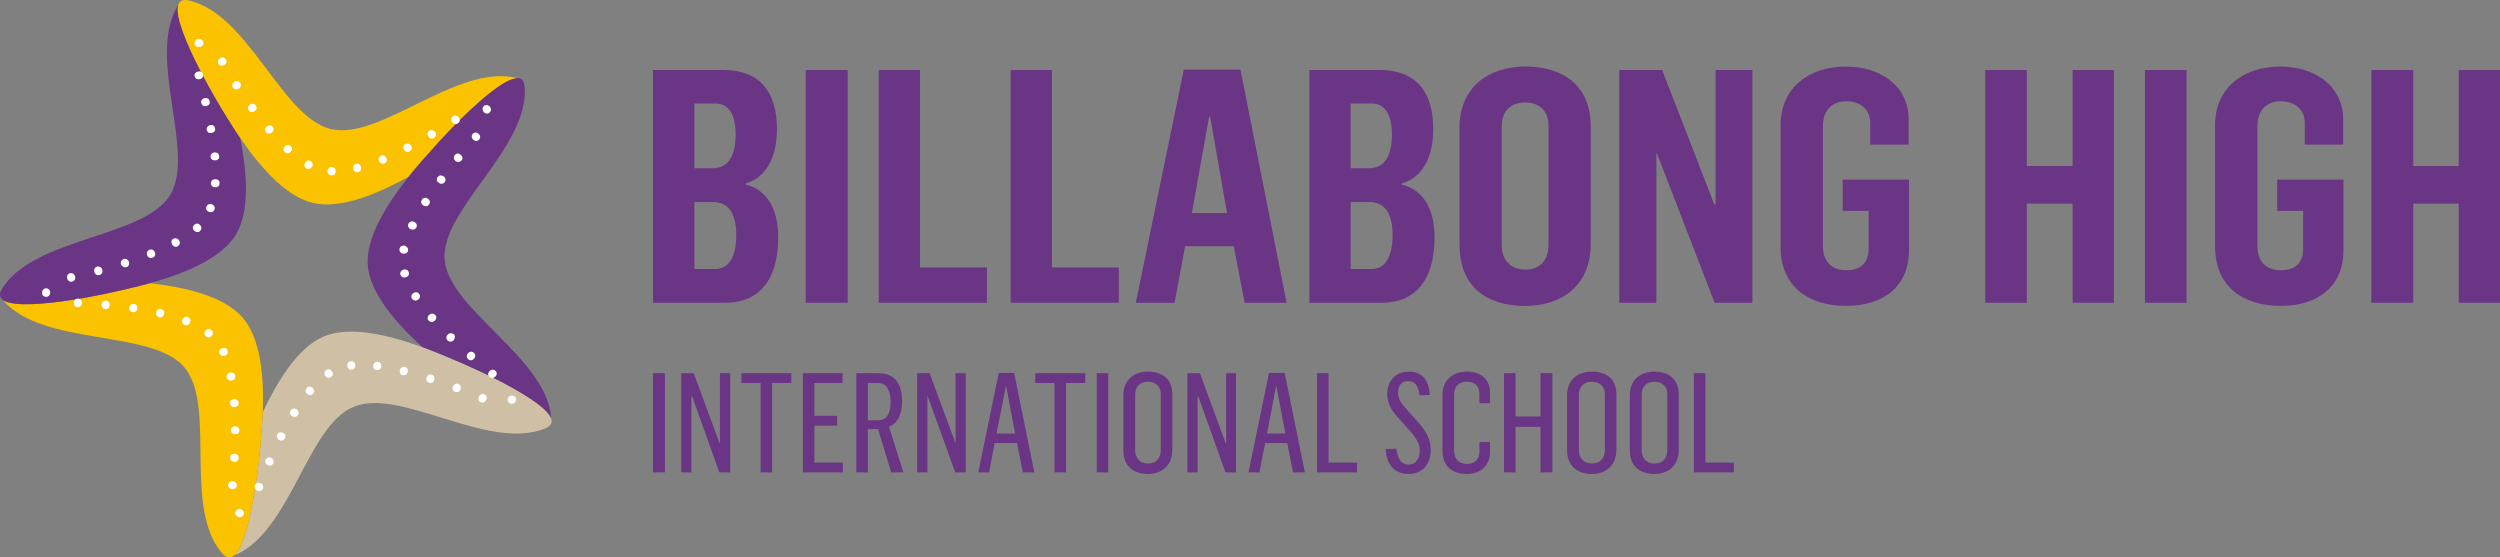 <svg xmlns="http://www.w3.org/2000/svg" width="287" height="64" viewBox="0 0 287 64" fill="none"><rect x="0" y="0" width="287" height="64" fill="#808080" stroke="none"/><g clip-path="url(#clip0_754_2453)"><path fill-rule="evenodd" clip-rule="evenodd" d="M82.136 30.879C83.679 30.879 84.525 29.464 84.525 26.965C84.525 24.317 83.498 23.194 81.841 23.194H79.711V30.883H82.136V30.879ZM81.805 19.315C83.459 19.315 84.45 18.117 84.45 15.435C84.45 12.971 83.533 11.882 82.136 11.882H79.711V19.315H81.805ZM74.968 8.038H83.093C86.95 8.038 89.194 10.249 89.194 14.817C89.194 18.405 87.686 20.473 85.627 21.052V21.195C88.017 21.779 89.339 23.952 89.339 27.252C89.339 32.438 86.875 34.758 83.313 34.758H74.968V8.038Z" fill="#6A3585"></path><path d="M97.314 8.038H92.5V34.758H97.314V8.038Z" fill="#6A3585"></path><path fill-rule="evenodd" clip-rule="evenodd" d="M100.88 8.038H105.619V30.7H113.299V34.758H100.88V8.038Z" fill="#6A3585"></path><path fill-rule="evenodd" clip-rule="evenodd" d="M116.023 8.038H120.762V30.7H128.441V34.758H116.023V8.038Z" fill="#6A3585"></path><path fill-rule="evenodd" clip-rule="evenodd" d="M140.864 24.461L138.92 13.367H138.81L136.826 24.461H140.868H140.864ZM135.904 7.999H142.407L147.701 34.758H142.887L141.635 28.271H136.05L134.838 34.758H130.39L135.9 7.999H135.904Z" fill="#6A3585"></path><path fill-rule="evenodd" clip-rule="evenodd" d="M157.479 30.879C159.022 30.879 159.868 29.464 159.868 26.965C159.868 24.317 158.841 23.194 157.188 23.194H155.054V30.883H157.479V30.879ZM157.148 19.315C158.801 19.315 159.793 18.117 159.793 15.435C159.793 12.971 158.872 11.882 157.474 11.882H155.05V19.315H157.148ZM150.315 8.038H158.435C162.297 8.038 164.536 10.249 164.536 14.817C164.536 18.405 163.029 20.473 160.935 21.052V21.195C163.364 21.779 164.686 23.952 164.686 27.252C164.686 32.438 162.222 34.758 158.66 34.758H150.32V8.038H150.315Z" fill="#6A3585"></path><path fill-rule="evenodd" clip-rule="evenodd" d="M177.77 28.158V14.416C177.77 12.749 176.739 11.769 175.086 11.769C173.287 11.769 172.401 12.893 172.401 14.486V28.158C172.401 29.751 173.318 30.949 175.121 30.949C176.924 30.949 177.766 29.716 177.766 28.158H177.77ZM167.552 28.088V14.669C167.552 10.067 170.823 7.637 175.121 7.637C179.419 7.637 182.619 9.814 182.619 14.525V27.979C182.619 32.799 179.274 35.12 175.086 35.12C170.602 35.12 167.552 32.873 167.552 28.088Z" fill="#6A3585"></path><path fill-rule="evenodd" clip-rule="evenodd" d="M185.891 8.038H190.815L196.806 23.481H196.951V8.038H201.179V34.758H196.841L190.228 17.647H190.153V34.758H185.891V8.038Z" fill="#6A3585"></path><path fill-rule="evenodd" clip-rule="evenodd" d="M204.414 28.34V14.346C204.414 10.105 207.65 7.641 211.878 7.641C215.885 7.641 219.116 9.853 219.116 13.732V16.597H214.708V14.129C214.708 12.57 213.566 11.625 211.948 11.625C210.15 11.625 209.268 12.857 209.268 14.49V28.231C209.268 29.973 210.225 31.022 211.948 31.022C213.822 31.022 214.518 30.008 214.518 28.519V24.204H211.543V20.616H219.151V28.736C219.151 32.76 216.356 35.115 211.944 35.115C207.531 35.115 204.41 32.829 204.41 28.336L204.414 28.34Z" fill="#6A3585"></path><path fill-rule="evenodd" clip-rule="evenodd" d="M227.902 8.038H232.676V19.058H237.935V8.038H242.674V34.758H237.935V23.372H232.676V34.758H227.902V8.038Z" fill="#6A3585"></path><path d="M251.019 8.038H246.24V34.758H251.019V8.038Z" fill="#6A3585"></path><path fill-rule="evenodd" clip-rule="evenodd" d="M254.29 28.34V14.346C254.29 10.105 257.526 7.641 261.754 7.641C265.761 7.641 268.996 9.853 268.996 13.732V16.597H264.588V14.129C264.588 12.57 263.446 11.625 261.829 11.625C260.03 11.625 259.148 12.857 259.148 14.49V28.231C259.148 29.973 260.105 31.022 261.829 31.022C263.706 31.022 264.403 30.008 264.403 28.519V24.204H261.423V20.616H269.032V28.736C269.032 32.76 266.241 35.115 261.829 35.115C257.416 35.115 254.295 32.829 254.295 28.336L254.29 28.34Z" fill="#6A3585"></path><path fill-rule="evenodd" clip-rule="evenodd" d="M272.228 8.038H277.042V19.058H282.261V8.038H287V34.758H282.261V23.372H277.042V34.758H272.228V8.038Z" fill="#6A3585"></path><path d="M76.33 42.844H74.968V54.23H76.33V42.844Z" fill="#6A3585"></path><path fill-rule="evenodd" clip-rule="evenodd" d="M78.204 42.844H79.637L82.612 50.894H82.647V42.844H83.825V54.23H82.577L79.451 45.491H79.376V54.23H78.204V42.844Z" fill="#6A3585"></path><path fill-rule="evenodd" clip-rule="evenodd" d="M87.316 43.967H85.112V42.844H90.847V43.967H88.638V54.23H87.316V43.967Z" fill="#6A3585"></path><path fill-rule="evenodd" clip-rule="evenodd" d="M92.169 42.844H96.728V43.967H93.492V47.738H96.102V48.865H93.492V53.106H96.763V54.23H92.169V42.844Z" fill="#6A3585"></path><path fill-rule="evenodd" clip-rule="evenodd" d="M100.805 48.247C101.762 48.247 102.238 47.52 102.238 46.144C102.238 45.021 101.908 43.967 100.77 43.967H99.633V48.247H100.805ZM98.306 42.844H100.841C102.679 42.844 103.561 44.002 103.561 46.035C103.561 47.629 102.974 48.682 102.053 48.97L103.706 54.23H102.309L100.801 49.262H99.628V54.23H98.306V42.844Z" fill="#6A3585"></path><path fill-rule="evenodd" clip-rule="evenodd" d="M105.289 42.844H106.721L109.701 50.894V42.844H110.874V54.23H109.662L106.501 45.491H106.466V54.23H105.289V42.844Z" fill="#6A3585"></path><path fill-rule="evenodd" clip-rule="evenodd" d="M116.534 49.771L115.507 44.333H115.472L114.405 49.771H116.534ZM114.661 42.809H116.424L118.738 54.234H117.416L116.755 50.864H114.18L113.554 54.234H112.307L114.656 42.809H114.661Z" fill="#6A3585"></path><path fill-rule="evenodd" clip-rule="evenodd" d="M121.057 43.967H118.849V42.844H124.588V43.967H122.38V54.23H121.057V43.967Z" fill="#6A3585"></path><path d="M127.229 42.844H125.906V54.23H127.229V42.844Z" fill="#6A3585"></path><path fill-rule="evenodd" clip-rule="evenodd" d="M133.26 51.691V45.238C133.26 44.402 132.709 43.823 131.752 43.823C130.795 43.823 130.319 44.476 130.319 45.308V51.691C130.319 52.527 130.795 53.215 131.792 53.215C132.788 53.215 133.26 52.527 133.26 51.691ZM128.957 51.691V45.382C128.957 43.605 130.169 42.661 131.792 42.661C133.414 42.661 134.582 43.497 134.582 45.238V51.621C134.582 53.467 133.37 54.412 131.752 54.412C130.134 54.412 128.957 53.507 128.957 51.695V51.691Z" fill="#6A3585"></path><path fill-rule="evenodd" clip-rule="evenodd" d="M136.31 42.844H137.743L140.718 50.894H140.758V42.844H141.895V54.23H140.683L137.558 45.491H137.487V54.23H136.31V42.844Z" fill="#6A3585"></path><path fill-rule="evenodd" clip-rule="evenodd" d="M147.556 49.771L146.529 44.333H146.493L145.462 49.771H147.556ZM145.682 42.809H147.481L149.8 54.234H148.437L147.776 50.864H145.241L144.58 54.234H143.328L145.682 42.809Z" fill="#6A3585"></path><path fill-rule="evenodd" clip-rule="evenodd" d="M151.197 42.844H152.52V53.106H155.79V54.23H151.197V42.844Z" fill="#6A3585"></path><path fill-rule="evenodd" clip-rule="evenodd" d="M159.062 51.547L160.313 51.512C160.424 52.566 160.79 53.328 161.711 53.328C162.632 53.328 162.998 52.492 162.998 51.73C162.998 51.042 162.593 50.28 161.971 49.592L160.613 48.068C159.767 47.198 159.251 46.292 159.251 45.243C159.251 43.828 160.097 42.665 161.751 42.665C163.038 42.665 164.03 43.353 164.14 45.347L162.963 45.382C162.817 44.294 162.447 43.754 161.676 43.754C160.904 43.754 160.499 44.224 160.499 45.129C160.499 45.857 161.014 46.505 161.64 47.158L162.817 48.499C163.734 49.514 164.25 50.459 164.25 51.652C164.25 53.25 163.329 54.408 161.715 54.408C160.102 54.408 159.181 53.393 159.07 51.543L159.062 51.547Z" fill="#6A3585"></path><path fill-rule="evenodd" clip-rule="evenodd" d="M165.604 51.835V45.273C165.604 43.714 166.706 42.661 168.398 42.661C170.091 42.661 171.043 43.64 171.043 44.981V46.288H169.831V45.199C169.831 44.363 169.355 43.823 168.398 43.823C167.332 43.823 166.93 44.476 166.93 45.347V51.691C166.93 52.745 167.517 53.25 168.438 53.25C169.359 53.25 169.836 52.631 169.836 51.874V50.75H171.048V51.948C171.048 53.432 169.981 54.412 168.403 54.412C166.714 54.412 165.608 53.507 165.608 51.839L165.604 51.835Z" fill="#6A3585"></path><path fill-rule="evenodd" clip-rule="evenodd" d="M172.661 42.844H173.984V47.812H176.849V42.844H178.211V54.23H176.849V49.009H173.984V54.23H172.661V42.844Z" fill="#6A3585"></path><path fill-rule="evenodd" clip-rule="evenodd" d="M184.237 51.691V45.238C184.237 44.402 183.686 43.823 182.73 43.823C181.773 43.823 181.257 44.476 181.257 45.308V51.691C181.257 52.527 181.773 53.215 182.765 53.215C183.757 53.215 184.237 52.527 184.237 51.691ZM179.9 51.691V45.382C179.9 43.605 181.112 42.661 182.765 42.661C184.418 42.661 185.56 43.497 185.56 45.238V51.621C185.56 53.467 184.348 54.412 182.73 54.412C181.112 54.412 179.9 53.507 179.9 51.695V51.691Z" fill="#6A3585"></path><path fill-rule="evenodd" clip-rule="evenodd" d="M191.405 51.691V45.238C191.405 44.402 190.854 43.823 189.898 43.823C188.941 43.823 188.465 44.476 188.465 45.308V51.691C188.465 52.527 188.941 53.215 189.937 53.215C190.934 53.215 191.405 52.527 191.405 51.691ZM187.103 51.691V45.382C187.103 43.605 188.315 42.661 189.968 42.661C191.511 42.661 192.723 43.497 192.723 45.238V51.621C192.723 53.467 191.511 54.412 189.893 54.412C188.275 54.412 187.098 53.507 187.098 51.695L187.103 51.691Z" fill="#6A3585"></path><path fill-rule="evenodd" clip-rule="evenodd" d="M194.456 42.844H195.778V53.106H199.049V54.23H194.456V42.844Z" fill="#6A3585"></path><path fill-rule="evenodd" clip-rule="evenodd" d="M52.327 41.394C49.312 40.123 41.707 36.788 37.219 38.603C34.134 39.874 31.744 43.972 30.162 47.342C30.087 49.009 29.941 50.494 29.866 51.474C29.611 54.121 28.614 62.389 26.851 63.8C26.851 63.777 26.863 63.765 26.886 63.765C33.393 61.118 35.231 48.861 40.632 46.689C45.996 44.477 56.069 51.839 62.572 49.192C66.284 47.668 55.369 42.665 52.318 41.398L52.327 41.394Z" fill="#CFC0A5"></path><path fill-rule="evenodd" clip-rule="evenodd" d="M27.852 36.465C25.683 33.927 21.015 32.952 17.267 32.512C15.65 32.947 14.177 33.274 13.185 33.491C10.576 34.11 2.27 35.703 0.397 34.471V34.506C4.99 39.8 17.338 37.771 21.125 42.121C24.912 46.51 20.94 58.218 25.498 63.513C28.108 66.521 29.576 54.7 29.871 51.474C30.166 48.247 31.013 40.088 27.852 36.461V36.465Z" fill="#FBC200"></path><path fill-rule="evenodd" clip-rule="evenodd" d="M25.352 12.313C23.99 10.028 19.877 2.743 20.464 0.601C20.464 0.601 20.428 0.601 20.428 0.636C16.752 6.584 22.558 17.534 19.507 22.428C16.456 27.322 3.924 27.213 0.247 33.126C-1.847 36.496 9.985 34.249 13.185 33.487C16.381 32.764 24.506 31.058 27.041 26.995C28.804 24.165 28.293 19.454 27.557 15.792C26.64 14.412 25.868 13.145 25.352 12.309V12.313Z" fill="#6A3585"></path><path fill-rule="evenodd" clip-rule="evenodd" d="M48.465 39.835C50.048 40.414 51.406 40.993 52.327 41.394C54.787 42.408 62.471 45.926 63.282 48.029V47.955C62.731 41.032 51.485 35.52 51.04 29.79C50.599 24.06 60.778 16.92 60.231 9.958C59.936 6.043 51.705 14.708 49.572 17.172C47.403 19.637 41.857 25.728 42.223 30.478C42.483 33.779 45.679 37.297 48.47 39.835H48.465Z" fill="#6A3585"></path><path fill-rule="evenodd" clip-rule="evenodd" d="M49.567 17.172C51.295 15.178 57.066 9.087 59.31 8.978C59.31 8.955 59.298 8.943 59.274 8.943C52.437 7.31 43.651 16.158 37.991 14.817C32.335 13.476 28.584 1.654 21.711 0.061C17.814 -0.884 23.66 9.522 25.348 12.318C27.036 15.108 31.229 22.179 35.932 23.303C39.203 24.06 43.541 22.14 46.847 20.329C47.879 19.023 48.871 17.939 49.567 17.172Z" fill="#FBC200"></path><path fill-rule="evenodd" clip-rule="evenodd" d="M27.336 59.341C27.081 59.232 26.931 58.98 27.041 58.727C27.151 58.475 27.407 58.366 27.667 58.475C27.927 58.584 28.072 58.801 27.962 59.093C27.852 59.346 27.592 59.419 27.336 59.346V59.341Z" fill="white"></path><path fill-rule="evenodd" clip-rule="evenodd" d="M29.54 56.332C29.285 56.223 29.174 55.971 29.245 55.714C29.355 55.462 29.611 55.353 29.906 55.462C30.162 55.57 30.272 55.823 30.197 56.075C30.087 56.328 29.831 56.441 29.536 56.328L29.54 56.332Z" fill="white"></path><path fill-rule="evenodd" clip-rule="evenodd" d="M30.753 53.398C30.492 53.289 30.382 53.037 30.492 52.784C30.603 52.532 30.858 52.423 31.118 52.566C31.374 52.675 31.484 52.893 31.374 53.18C31.264 53.433 31.008 53.507 30.753 53.398Z" fill="white"></path><path fill-rule="evenodd" clip-rule="evenodd" d="M32.075 50.533C31.819 50.389 31.709 50.133 31.819 49.88C31.969 49.627 32.225 49.553 32.481 49.697C32.736 49.806 32.847 50.059 32.701 50.311C32.591 50.564 32.335 50.638 32.075 50.529V50.533Z" fill="white"></path><path fill-rule="evenodd" clip-rule="evenodd" d="M33.547 47.777C33.287 47.633 33.217 47.376 33.362 47.124C33.508 46.906 33.768 46.832 34.024 46.98C34.284 47.124 34.354 47.415 34.209 47.633C34.063 47.886 33.768 47.925 33.547 47.777Z" fill="white"></path><path fill-rule="evenodd" clip-rule="evenodd" d="M35.275 45.239C35.051 45.056 35.02 44.764 35.2 44.546C35.386 44.329 35.641 44.329 35.862 44.511C36.082 44.694 36.157 44.982 35.937 45.199C35.791 45.378 35.496 45.417 35.275 45.234V45.239Z" fill="white"></path><path fill-rule="evenodd" clip-rule="evenodd" d="M37.33 43.135C37.184 42.918 37.219 42.626 37.44 42.482C37.66 42.339 37.956 42.373 38.097 42.626C38.282 42.844 38.247 43.135 37.987 43.279C37.766 43.458 37.511 43.388 37.325 43.135H37.33Z" fill="white"></path><path fill-rule="evenodd" clip-rule="evenodd" d="M39.869 42.012C39.834 41.72 39.979 41.502 40.275 41.468C40.53 41.433 40.755 41.616 40.79 41.903C40.826 42.156 40.68 42.408 40.385 42.447C40.089 42.482 39.909 42.264 39.869 42.012Z" fill="white"></path><path fill-rule="evenodd" clip-rule="evenodd" d="M42.844 41.938C42.88 41.685 43.1 41.503 43.36 41.538C43.656 41.577 43.801 41.79 43.766 42.082C43.731 42.334 43.545 42.517 43.25 42.482C42.955 42.482 42.809 42.23 42.844 41.938Z" fill="white"></path><path fill-rule="evenodd" clip-rule="evenodd" d="M45.895 42.483C45.97 42.23 46.226 42.047 46.481 42.121C46.737 42.195 46.887 42.448 46.812 42.7C46.742 42.992 46.517 43.136 46.226 43.062C45.97 43.027 45.86 42.774 45.895 42.483Z" fill="white"></path><path fill-rule="evenodd" clip-rule="evenodd" d="M48.981 43.353C49.051 43.061 49.312 42.918 49.567 43.026C49.827 43.101 49.938 43.353 49.862 43.606C49.788 43.897 49.532 44.041 49.272 43.932C48.977 43.858 48.866 43.606 48.977 43.353H48.981Z" fill="white"></path><path fill-rule="evenodd" clip-rule="evenodd" d="M51.996 44.367C52.111 44.115 52.362 43.967 52.622 44.076C52.882 44.185 52.953 44.437 52.882 44.694C52.772 44.947 52.516 45.095 52.256 44.981C51.996 44.907 51.89 44.62 51.996 44.367Z" fill="white"></path><path fill-rule="evenodd" clip-rule="evenodd" d="M54.972 45.526C55.082 45.273 55.338 45.165 55.598 45.273C55.854 45.382 55.968 45.635 55.818 45.887C55.708 46.14 55.488 46.288 55.192 46.179C54.937 46.07 54.862 45.818 54.972 45.526Z" fill="white"></path><path fill-rule="evenodd" clip-rule="evenodd" d="M56.885 43.205C56.704 43.423 56.444 43.458 56.228 43.279C56.003 43.136 55.968 42.844 56.189 42.626C56.339 42.408 56.629 42.373 56.854 42.556C57.075 42.7 57.075 42.992 56.889 43.209L56.885 43.205Z" fill="white"></path><path fill-rule="evenodd" clip-rule="evenodd" d="M54.421 41.176C54.236 41.394 53.98 41.428 53.76 41.246C53.539 41.063 53.539 40.775 53.724 40.558C53.91 40.34 54.2 40.305 54.425 40.523C54.606 40.706 54.606 40.958 54.425 41.176H54.421Z" fill="white"></path><path fill-rule="evenodd" clip-rule="evenodd" d="M52.071 39.073C51.886 39.256 51.595 39.291 51.37 39.073C51.19 38.89 51.19 38.603 51.406 38.42C51.591 38.202 51.886 38.202 52.106 38.385C52.287 38.568 52.252 38.855 52.067 39.073H52.071Z" fill="white"></path><path fill-rule="evenodd" clip-rule="evenodd" d="M49.902 36.826C49.682 37.009 49.386 37.009 49.206 36.792C49.021 36.613 49.056 36.321 49.281 36.139C49.501 35.956 49.757 35.956 49.982 36.178C50.167 36.356 50.092 36.648 49.907 36.831L49.902 36.826Z" fill="white"></path><path fill-rule="evenodd" clip-rule="evenodd" d="M47.954 34.432C47.733 34.576 47.442 34.506 47.292 34.288C47.147 34.071 47.222 33.779 47.478 33.635C47.703 33.491 47.993 33.526 48.139 33.779C48.289 33.996 48.214 34.288 47.954 34.432Z" fill="white"></path><path fill-rule="evenodd" clip-rule="evenodd" d="M46.592 31.819C46.296 31.928 46.076 31.785 45.966 31.532C45.891 31.279 46.041 31.023 46.332 30.953C46.587 30.879 46.847 30.988 46.918 31.245C47.028 31.536 46.843 31.754 46.587 31.824L46.592 31.819Z" fill="white"></path><path fill-rule="evenodd" clip-rule="evenodd" d="M46.261 29.102C45.966 29.063 45.82 28.85 45.855 28.558C45.931 28.305 46.147 28.157 46.442 28.197C46.697 28.271 46.883 28.488 46.847 28.776C46.777 29.028 46.552 29.176 46.261 29.102Z" fill="white"></path><path fill-rule="evenodd" clip-rule="evenodd" d="M47.143 26.311C46.887 26.202 46.777 25.915 46.887 25.697C46.997 25.445 47.293 25.336 47.548 25.48C47.808 25.588 47.914 25.841 47.808 26.098C47.663 26.35 47.403 26.424 47.147 26.316L47.143 26.311Z" fill="white"></path><path fill-rule="evenodd" clip-rule="evenodd" d="M48.615 23.59C48.359 23.446 48.285 23.155 48.43 22.937C48.575 22.684 48.871 22.645 49.091 22.793C49.347 22.937 49.422 23.229 49.272 23.446C49.127 23.699 48.831 23.738 48.611 23.59H48.615Z" fill="white"></path><path fill-rule="evenodd" clip-rule="evenodd" d="M50.378 20.982C50.118 20.834 50.083 20.547 50.233 20.329C50.418 20.111 50.674 20.077 50.934 20.259C51.154 20.403 51.225 20.695 51.044 20.913C50.859 21.13 50.603 21.165 50.383 20.987L50.378 20.982Z" fill="white"></path><path fill-rule="evenodd" clip-rule="evenodd" d="M52.292 18.478C52.071 18.296 52.036 18.008 52.217 17.791C52.402 17.573 52.657 17.573 52.878 17.756C53.098 17.939 53.173 18.191 52.988 18.409C52.803 18.626 52.508 18.661 52.292 18.483V18.478Z" fill="white"></path><path fill-rule="evenodd" clip-rule="evenodd" d="M54.346 16.049C54.126 15.866 54.09 15.579 54.271 15.361C54.456 15.178 54.716 15.143 54.932 15.361C55.153 15.54 55.188 15.796 55.007 16.014C54.822 16.232 54.566 16.232 54.346 16.053V16.049Z" fill="white"></path><path fill-rule="evenodd" clip-rule="evenodd" d="M25.753 7.458C25.498 7.602 25.202 7.567 25.057 7.315C24.947 7.097 25.022 6.84 25.277 6.662C25.498 6.518 25.793 6.588 25.939 6.84C26.088 7.058 25.974 7.315 25.753 7.458Z" fill="white"></path><path fill-rule="evenodd" clip-rule="evenodd" d="M52.693 13.511C52.843 13.763 52.803 14.02 52.547 14.164C52.327 14.307 52.071 14.233 51.886 14.02C51.741 13.763 51.776 13.511 52.032 13.328C52.252 13.184 52.547 13.293 52.693 13.511Z" fill="white"></path><path fill-rule="evenodd" clip-rule="evenodd" d="M49.973 15.178C50.118 15.431 50.048 15.722 49.823 15.831C49.563 15.975 49.307 15.905 49.162 15.648C49.016 15.431 49.052 15.139 49.307 14.995C49.563 14.847 49.823 14.96 49.968 15.178H49.973Z" fill="white"></path><path fill-rule="evenodd" clip-rule="evenodd" d="M47.218 16.737C47.328 16.994 47.253 17.281 46.997 17.39C46.777 17.534 46.521 17.425 46.376 17.172C46.226 16.92 46.301 16.663 46.556 16.519C46.812 16.41 47.072 16.519 47.218 16.737Z" fill="white"></path><path fill-rule="evenodd" clip-rule="evenodd" d="M44.352 18.117C44.462 18.37 44.388 18.662 44.132 18.77C43.876 18.845 43.616 18.736 43.506 18.483C43.396 18.231 43.471 17.974 43.762 17.865C43.982 17.756 44.238 17.865 44.348 18.117H44.352Z" fill="white"></path><path fill-rule="evenodd" clip-rule="evenodd" d="M41.447 19.167C41.522 19.458 41.372 19.711 41.117 19.746C40.861 19.82 40.601 19.672 40.53 19.419C40.46 19.127 40.605 18.875 40.861 18.801C41.152 18.731 41.377 18.91 41.447 19.162V19.167Z" fill="white"></path><path fill-rule="evenodd" clip-rule="evenodd" d="M38.542 19.676C38.542 19.967 38.322 20.146 38.066 20.146C37.775 20.111 37.59 19.928 37.59 19.641C37.625 19.349 37.81 19.131 38.101 19.171C38.361 19.171 38.542 19.388 38.542 19.68V19.676Z" fill="white"></path><path fill-rule="evenodd" clip-rule="evenodd" d="M35.827 19.132C35.681 19.384 35.421 19.458 35.165 19.349C34.945 19.206 34.87 18.949 35.02 18.696C35.13 18.444 35.386 18.335 35.646 18.479C35.901 18.622 35.976 18.875 35.831 19.132H35.827Z" fill="white"></path><path fill-rule="evenodd" clip-rule="evenodd" d="M33.362 17.429C33.177 17.647 32.882 17.647 32.701 17.464C32.48 17.281 32.48 16.994 32.701 16.811C32.886 16.593 33.181 16.559 33.362 16.776C33.583 16.955 33.583 17.212 33.362 17.429Z" fill="white"></path><path fill-rule="evenodd" clip-rule="evenodd" d="M31.229 15.213C30.973 15.396 30.717 15.396 30.532 15.178C30.347 14.961 30.387 14.708 30.607 14.525C30.828 14.342 31.123 14.342 31.304 14.56C31.484 14.778 31.414 15.03 31.229 15.213Z" fill="white"></path><path fill-rule="evenodd" clip-rule="evenodd" d="M29.245 12.753C28.989 12.936 28.729 12.897 28.548 12.679C28.403 12.461 28.438 12.169 28.694 12.026C28.919 11.843 29.209 11.882 29.359 12.1C29.545 12.318 29.47 12.609 29.249 12.753H29.245Z" fill="white"></path><path fill-rule="evenodd" clip-rule="evenodd" d="M27.407 10.175C27.186 10.319 26.895 10.284 26.745 10.066C26.596 9.814 26.671 9.557 26.891 9.413C27.151 9.23 27.402 9.27 27.587 9.522C27.733 9.74 27.662 10.027 27.402 10.175H27.407Z" fill="white"></path><path fill-rule="evenodd" clip-rule="evenodd" d="M24.616 17.499C24.912 17.464 25.132 17.643 25.167 17.934C25.207 18.187 24.986 18.405 24.726 18.405C24.431 18.444 24.211 18.296 24.175 18.004C24.14 17.712 24.36 17.534 24.616 17.495V17.499Z" fill="white"></path><path fill-rule="evenodd" clip-rule="evenodd" d="M24.762 20.581C25.057 20.581 25.242 20.799 25.202 21.052C25.202 21.339 24.982 21.522 24.686 21.487C24.396 21.487 24.21 21.304 24.21 21.012C24.246 20.721 24.466 20.542 24.762 20.577V20.581Z" fill="white"></path><path fill-rule="evenodd" clip-rule="evenodd" d="M24.321 23.447C24.581 23.555 24.726 23.808 24.616 24.061C24.546 24.313 24.285 24.426 23.99 24.313C23.735 24.243 23.585 23.986 23.699 23.734C23.77 23.477 24.065 23.368 24.321 23.442V23.447Z" fill="white"></path><path fill-rule="evenodd" clip-rule="evenodd" d="M22.963 25.837C23.183 26.055 23.144 26.346 22.963 26.525C22.778 26.708 22.487 26.669 22.302 26.49C22.081 26.272 22.081 25.98 22.302 25.802C22.487 25.619 22.782 25.619 22.963 25.837Z" fill="white"></path><path fill-rule="evenodd" clip-rule="evenodd" d="M20.574 27.618C20.719 27.87 20.644 28.127 20.389 28.271C20.168 28.415 19.877 28.306 19.763 28.053C19.617 27.801 19.652 27.544 19.908 27.4C20.168 27.291 20.424 27.361 20.569 27.618H20.574Z" fill="white"></path><path fill-rule="evenodd" clip-rule="evenodd" d="M17.779 28.959C17.889 29.211 17.779 29.503 17.523 29.577C17.267 29.686 17.007 29.577 16.897 29.325C16.787 29.037 16.897 28.78 17.153 28.672C17.408 28.563 17.669 28.706 17.779 28.959Z" fill="white"></path><path fill-rule="evenodd" clip-rule="evenodd" d="M14.803 30.047C14.878 30.339 14.764 30.591 14.512 30.666C14.252 30.739 13.996 30.591 13.886 30.339C13.811 30.086 13.921 29.834 14.217 29.725C14.477 29.651 14.693 29.795 14.808 30.052L14.803 30.047Z" fill="white"></path><path fill-rule="evenodd" clip-rule="evenodd" d="M11.748 30.953C11.823 31.245 11.678 31.497 11.418 31.571C11.122 31.641 10.902 31.497 10.831 31.206C10.756 30.918 10.867 30.7 11.162 30.592C11.422 30.557 11.678 30.7 11.748 30.953Z" fill="white"></path><path fill-rule="evenodd" clip-rule="evenodd" d="M8.623 31.75C8.698 32.041 8.552 32.255 8.257 32.329C7.997 32.403 7.781 32.22 7.706 31.967C7.631 31.675 7.781 31.423 8.072 31.353C8.327 31.318 8.548 31.462 8.623 31.754V31.75Z" fill="white"></path><path fill-rule="evenodd" clip-rule="evenodd" d="M8.482 34.723C8.482 34.471 8.702 34.253 8.958 34.288C9.253 34.288 9.438 34.506 9.398 34.797C9.398 35.085 9.178 35.267 8.883 35.267C8.623 35.233 8.442 35.015 8.482 34.723Z" fill="white"></path><path fill-rule="evenodd" clip-rule="evenodd" d="M11.678 34.941C11.678 34.689 11.898 34.506 12.189 34.506C12.445 34.541 12.634 34.758 12.595 35.05C12.559 35.337 12.374 35.52 12.079 35.486C11.823 35.451 11.638 35.233 11.673 34.941H11.678Z" fill="white"></path><path fill-rule="evenodd" clip-rule="evenodd" d="M14.838 35.303C14.874 35.015 15.098 34.832 15.389 34.902C15.65 34.937 15.795 35.155 15.76 35.446C15.725 35.699 15.504 35.882 15.244 35.843C14.949 35.808 14.803 35.59 14.838 35.298V35.303Z" fill="white"></path><path fill-rule="evenodd" clip-rule="evenodd" d="M17.924 35.847C17.999 35.555 18.255 35.411 18.515 35.486C18.771 35.52 18.921 35.777 18.846 36.065C18.771 36.317 18.55 36.5 18.295 36.43C17.999 36.356 17.889 36.104 17.924 35.847Z" fill="white"></path><path fill-rule="evenodd" clip-rule="evenodd" d="M20.94 36.683C21.05 36.43 21.305 36.282 21.566 36.391C21.821 36.5 21.936 36.753 21.821 37.01C21.711 37.301 21.455 37.41 21.195 37.301C20.94 37.192 20.829 36.94 20.94 36.683Z" fill="white"></path><path fill-rule="evenodd" clip-rule="evenodd" d="M23.585 37.985C23.77 37.732 24.026 37.693 24.246 37.876C24.466 38.02 24.506 38.311 24.321 38.529C24.14 38.747 23.88 38.821 23.66 38.638C23.439 38.455 23.399 38.202 23.585 37.985Z" fill="white"></path><path fill-rule="evenodd" clip-rule="evenodd" d="M25.458 39.979C25.714 39.87 26.009 39.944 26.119 40.197C26.23 40.449 26.119 40.702 25.864 40.815C25.608 40.924 25.348 40.85 25.203 40.597C25.092 40.345 25.203 40.092 25.458 39.979Z" fill="white"></path><path fill-rule="evenodd" clip-rule="evenodd" d="M26.415 42.774C26.71 42.7 26.966 42.883 27.006 43.135C27.076 43.388 26.895 43.64 26.6 43.68C26.344 43.754 26.088 43.606 26.009 43.318C25.974 43.066 26.159 42.809 26.415 42.774Z" fill="white"></path><path fill-rule="evenodd" clip-rule="evenodd" d="M26.856 45.817C27.151 45.782 27.371 45.961 27.407 46.253C27.407 46.505 27.221 46.723 26.931 46.723C26.635 46.758 26.415 46.579 26.415 46.288C26.38 46.035 26.56 45.817 26.856 45.817Z" fill="white"></path><path fill-rule="evenodd" clip-rule="evenodd" d="M27.006 48.935C27.297 48.935 27.482 49.118 27.482 49.405C27.482 49.662 27.297 49.841 27.006 49.841C26.715 49.841 26.49 49.662 26.49 49.37C26.49 49.118 26.71 48.935 27.006 48.935Z" fill="white"></path><path fill-rule="evenodd" clip-rule="evenodd" d="M26.931 52.092C27.222 52.092 27.407 52.309 27.407 52.601C27.372 52.854 27.186 53.032 26.895 53.032C26.6 52.997 26.38 52.815 26.415 52.527C26.415 52.275 26.635 52.092 26.931 52.092Z" fill="white"></path><path fill-rule="evenodd" clip-rule="evenodd" d="M26.71 55.244C27.005 55.244 27.191 55.462 27.191 55.754C27.155 56.006 26.935 56.189 26.64 56.154C26.349 56.119 26.163 55.936 26.199 55.649C26.199 55.392 26.454 55.214 26.71 55.248V55.244Z" fill="white"></path><path fill-rule="evenodd" clip-rule="evenodd" d="M59.129 46.179C58.944 46.397 58.648 46.432 58.468 46.253C58.247 46.105 58.212 45.818 58.393 45.6C58.573 45.382 58.869 45.347 59.089 45.526C59.31 45.67 59.31 45.961 59.124 46.179H59.129Z" fill="white"></path><path fill-rule="evenodd" clip-rule="evenodd" d="M56.259 12.278C56.444 12.531 56.369 12.784 56.149 12.966C55.928 13.11 55.633 13.04 55.483 12.784C55.338 12.566 55.373 12.278 55.593 12.13C55.849 11.987 56.105 12.061 56.255 12.274L56.259 12.278Z" fill="white"></path><path fill-rule="evenodd" clip-rule="evenodd" d="M22.703 4.48C22.998 4.411 23.254 4.554 23.329 4.807C23.404 5.06 23.254 5.312 22.963 5.386C22.668 5.46 22.412 5.312 22.337 5.06C22.297 4.807 22.447 4.55 22.703 4.476V4.48Z" fill="white"></path><path fill-rule="evenodd" clip-rule="evenodd" d="M22.703 8.216C22.998 8.142 23.254 8.251 23.329 8.542C23.364 8.795 23.219 9.013 22.963 9.087C22.668 9.156 22.412 9.047 22.337 8.76C22.262 8.508 22.447 8.29 22.703 8.216Z" fill="white"></path><path fill-rule="evenodd" clip-rule="evenodd" d="M23.474 11.264C23.77 11.19 24.025 11.338 24.065 11.625C24.14 11.882 23.99 12.096 23.699 12.17C23.404 12.244 23.183 12.096 23.108 11.843C23.033 11.551 23.219 11.338 23.474 11.264Z" fill="white"></path><path fill-rule="evenodd" clip-rule="evenodd" d="M24.14 14.346C24.431 14.312 24.656 14.455 24.691 14.747C24.766 14.999 24.581 15.217 24.285 15.256C24.03 15.33 23.77 15.182 23.734 14.895C23.699 14.643 23.845 14.425 24.14 14.351V14.346Z" fill="white"></path><path fill-rule="evenodd" clip-rule="evenodd" d="M4.84 33.561C4.84 33.274 5.061 33.091 5.316 33.091C5.612 33.126 5.797 33.343 5.757 33.596C5.757 33.888 5.537 34.105 5.281 34.071C4.986 34.071 4.801 33.853 4.84 33.561Z" fill="white"></path></g><defs><clipPath id="clip0_754_2453"><rect width="287" height="64" fill="white"></rect></clipPath></defs></svg>